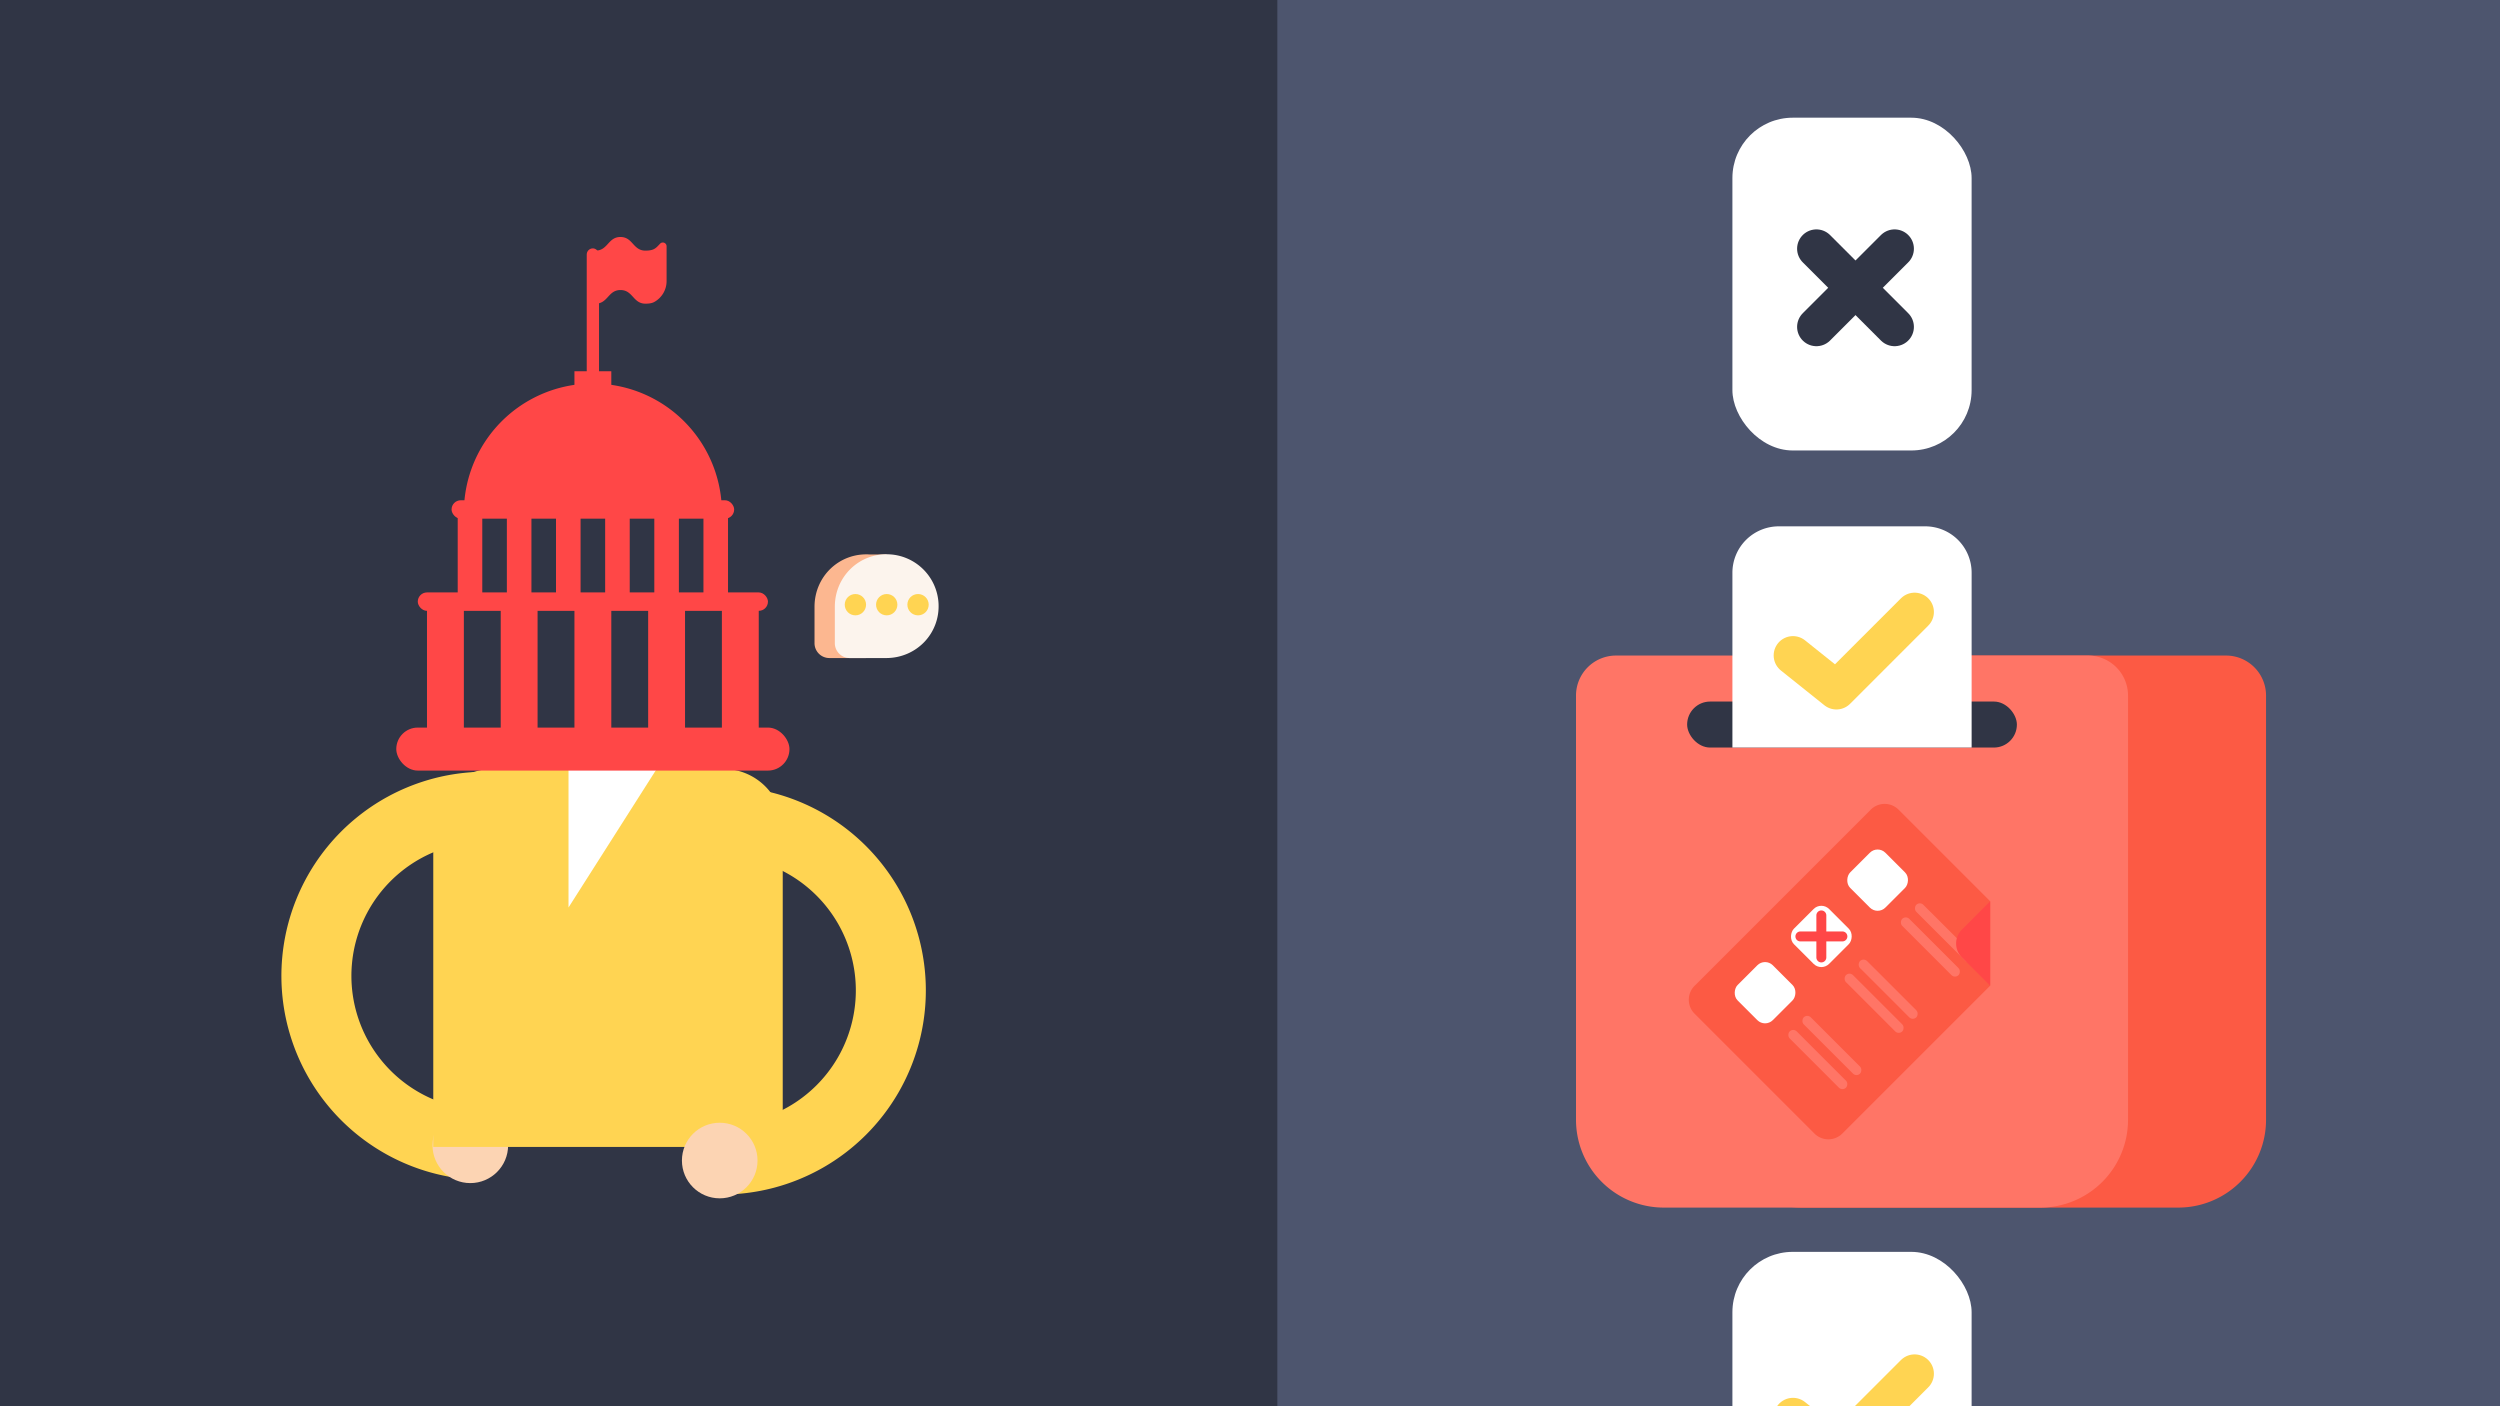 <?xml version="1.0" encoding="UTF-8"?> <svg xmlns="http://www.w3.org/2000/svg" viewBox="0 0 1920 1080"><title>liberties_freedom_of_speech</title><rect y="-195.79" width="1920" height="1478.58" style="fill:#4d556e"></rect><rect x="-97.83" y="-19" width="1078.83" height="1125" style="fill:#303545"></rect><path d="M360.88,878.79a129.88,129.88,0,1,1,24-258.65" style="fill:none;stroke:#ffd452;stroke-linecap:round;stroke-linejoin:round;stroke-width:53.764px"></path><circle cx="361.2" cy="879.59" r="29.03" style="fill:#fcd4b3"></circle><path d="M359.2,435.66H456a0,0,0,0,1,0,0V571.14a0,0,0,0,1,0,0H417.16a58,58,0,0,1-58-58V435.66a0,0,0,0,1,0,0Z" style="fill:#fcd4b3"></path><rect x="436.62" y="435.66" width="87.1" height="164.52" style="fill:#fcd4b3"></rect><circle cx="378.56" cy="474.37" r="9.68" style="fill:#303545"></circle><circle cx="426.95" cy="474.37" r="9.68" style="fill:#303545"></circle><path d="M359.2,435.66c0-37.41,30.33-56.51,67.75-56.51h29c37.41,0,67.74,19.1,67.74,56.51V455" style="fill:#fcd4b3"></path><path d="M332.75,880.83V636.31a45.81,45.81,0,0,1,45.81-45.81H555.33a45.81,45.81,0,0,1,45.81,45.81V880.83" style="fill:#ffd452"></path><path d="M464.54,368.47a69.14,69.14,0,0,0-8.56-.55H427a67.74,67.74,0,0,0-67.75,67.74A116.15,116.15,0,0,0,464.54,368.47Z" style="fill:#303545"></path><path d="M523.62,432A67.74,67.74,0,0,0,456,367.92a69.14,69.14,0,0,0-8.56.55A116.4,116.4,0,0,0,523.62,432Z" style="fill:#303545"></path><path d="M480.17,455a24.2,24.2,0,1,1,0,48.39" style="fill:#303545"></path><path d="M386,536.45a8.59,8.59,0,0,1-7.87-12.09,28.9,28.9,0,0,1,52.49,0,8.59,8.59,0,0,1-7.87,12.09Z" style="fill:#303545"></path><path d="M504.37,571.14h14a24.76,24.76,0,0,1,24.76,24.76v4.28a0,0,0,0,1,0,0H504.37a0,0,0,0,1,0,0v-29A0,0,0,0,1,504.37,571.14Z" style="fill:#ffd452"></path><path d="M436.15,571.14h.47a0,0,0,0,1,0,0v38.71a0,0,0,0,1,0,0H417.27a0,0,0,0,1,0,0V590A18.89,18.89,0,0,1,436.15,571.14Z" style="fill:#ffd452"></path><polygon points="436.62 590.5 504.37 590.5 436.62 696.95 436.62 590.5" style="fill:#fff"></polygon><line x1="417.27" y1="446.89" x2="446.3" y2="455.01" style="fill:none;stroke:#303545;stroke-linecap:round;stroke-linejoin:round;stroke-width:12.903px"></line><line x1="359.2" y1="455.01" x2="388.24" y2="446.89" style="fill:none;stroke:#303545;stroke-linecap:round;stroke-linejoin:round;stroke-width:12.903px"></line><path d="M553.14,890.52a129.88,129.88,0,1,0,0-259.75" style="fill:none;stroke:#ffd452;stroke-linecap:round;stroke-linejoin:round;stroke-width:53.764px"></path><circle cx="552.75" cy="891.29" r="29.03" style="fill:#fcd4b3"></circle><polygon points="554.41 573.62 351.52 573.62 356.24 384.89 554.41 384.89 554.41 573.62" style="fill:#303545"></polygon><path d="M457.36,233.22c9.59,0,9.59-10.47,19.18-10.47s9.59,10.47,19.18,10.47c3.2,0,5.19-.46,6.71-1.28a18.3,18.3,0,0,0,9.51-16.21V189.16a2.89,2.89,0,0,0-5-2c-3.09,3.2-4.38,5.32-11.25,5.32-9.59,0-9.59-10.47-19.18-10.47s-9.59,10.47-19.18,10.47" style="fill:#ff4747"></path><path d="M365.74,393.64a9,9,0,0,1-9-9.89,99.09,99.09,0,0,1,197.19,0,9,9,0,0,1-9,9.89Z" style="fill:#ff4747"></path><rect x="346.8" y="384.2" width="217.04" height="14.15" rx="7.08" style="fill:#ff4747"></rect><rect x="320.85" y="454.98" width="268.94" height="14.15" rx="7.08" style="fill:#ff4747"></rect><rect x="351.52" y="393.64" width="18.87" height="66.06" style="fill:#ff4747"></rect><rect x="389.27" y="393.64" width="18.87" height="66.06" style="fill:#ff4747"></rect><rect x="427.01" y="393.64" width="18.87" height="66.06" style="fill:#ff4747"></rect><rect x="464.76" y="393.64" width="18.87" height="66.06" style="fill:#ff4747"></rect><rect x="502.51" y="393.64" width="18.87" height="66.06" style="fill:#ff4747"></rect><rect x="540.25" y="393.64" width="18.87" height="66.06" style="fill:#ff4747"></rect><rect x="327.93" y="464.41" width="28.31" height="108.52" style="fill:#ff4747"></rect><rect x="384.55" y="464.41" width="28.31" height="108.52" style="fill:#ff4747"></rect><rect x="441.17" y="464.41" width="28.31" height="108.52" style="fill:#ff4747"></rect><rect x="497.79" y="464.41" width="28.31" height="108.52" style="fill:#ff4747"></rect><rect x="554.41" y="464.41" width="28.31" height="108.52" style="fill:#ff4747"></rect><rect x="304.34" y="558.78" width="301.97" height="33.03" rx="16.51" style="fill:#ff4747"></rect><rect x="441.17" y="285.12" width="28.31" height="18.87" style="fill:#ff4747"></rect><rect x="450.61" y="190.75" width="9.44" height="108.52" rx="4.72" style="fill:#ff4747"></rect><path d="M1347.1,503.46h362.48a30.74,30.74,0,0,1,30.74,30.74V860a67.43,67.43,0,0,1-67.43,67.43h-289.1A67.43,67.43,0,0,1,1316.36,860V534.2a30.74,30.74,0,0,1,30.74-30.74Z" style="fill:#fc5a44"></path><path d="M1241.11,503.46h362.48a30.74,30.74,0,0,1,30.74,30.74V860a67.43,67.43,0,0,1-67.43,67.43H1277.8A67.43,67.43,0,0,1,1210.37,860V534.2A30.74,30.74,0,0,1,1241.11,503.46Z" style="fill:#ff7566"></path><rect x="1295.72" y="538.79" width="253.25" height="35.33" rx="17.66" style="fill:#303545"></rect><path d="M1528.45,692.17l-70.35-70.35a15.11,15.11,0,0,0-21.37,0l-135.3,135.3a15.11,15.11,0,0,0,0,21.38l92.07,92.07a15.11,15.11,0,0,0,21.38,0L1528.45,757Z" style="fill:#fc5a44"></path><rect x="1422.91" y="656.86" width="38.2" height="38.2" rx="8.4" transform="translate(900.33 -821.67) rotate(45)" style="fill:#fff"></rect><rect x="1379.69" y="700.08" width="38.2" height="38.2" rx="8.4" transform="translate(918.24 -778.45) rotate(45)" style="fill:#fff"></rect><rect x="1336.47" y="743.3" width="38.2" height="38.2" rx="8.4" transform="translate(936.14 -735.23) rotate(45)" style="fill:#fff"></rect><rect x="1462.77" y="712.66" width="61.12" height="7.64" rx="3.82" transform="translate(944.02 -846.09) rotate(45)" style="fill:#ff7566"></rect><rect x="1451.97" y="723.47" width="61.12" height="7.64" rx="3.82" transform="translate(948.49 -835.29) rotate(45)" style="fill:#ff7566"></rect><rect x="1419.55" y="755.88" width="61.12" height="7.64" rx="3.82" transform="translate(961.92 -802.87) rotate(45)" style="fill:#ff7566"></rect><rect x="1408.75" y="766.69" width="61.12" height="7.64" rx="3.82" transform="translate(966.4 -792.07) rotate(45)" style="fill:#ff7566"></rect><rect x="1376.33" y="799.1" width="61.12" height="7.64" rx="3.82" transform="translate(979.82 -759.65) rotate(45)" style="fill:#ff7566"></rect><rect x="1365.53" y="809.91" width="61.12" height="7.64" rx="3.82" transform="translate(984.3 -748.85) rotate(45)" style="fill:#ff7566"></rect><path d="M1506.73,713.9a15.11,15.11,0,0,0,0,21.38L1528.45,757V692.17Z" style="fill:#ff4747"></path><path d="M1396.09,738a3.82,3.82,0,0,1-1.12-2.7V703.05a3.82,3.82,0,1,1,7.64,0v32.27a3.82,3.82,0,0,1-6.52,2.7Z" style="fill:#ff4747"></path><path d="M1380,721.89a3.83,3.83,0,0,1,2.7-6.53h32.26a3.82,3.82,0,0,1,0,7.64h-32.26A3.79,3.79,0,0,1,1380,721.89Z" style="fill:#ff4747"></path><path d="M1366.13,404.23h112.44a35.64,35.64,0,0,1,35.64,35.64V574.12a0,0,0,0,1,0,0H1330.49a0,0,0,0,1,0,0V439.87A35.64,35.64,0,0,1,1366.13,404.23Z" style="fill:#fff"></path><polyline points="1377 503.36 1410.36 530.05 1470.41 470" style="fill:none;stroke:#ffd452;stroke-linecap:round;stroke-linejoin:round;stroke-width:29.654px"></polyline><rect x="1330.49" y="90.39" width="183.71" height="255.57" rx="46.34" style="fill:#fff"></rect><line x1="1395" y1="251.05" x2="1455.05" y2="191" style="fill:none;stroke:#303545;stroke-linecap:round;stroke-linejoin:round;stroke-width:29.654px"></line><line x1="1395" y1="191" x2="1455.05" y2="251.05" style="fill:none;stroke:#303545;stroke-linecap:round;stroke-linejoin:round;stroke-width:29.654px"></line><rect x="1330.49" y="961.43" width="183.71" height="255.57" rx="46.34" style="fill:#fff"></rect><polyline points="1377 1088.36 1410.36 1115.05 1470.41 1055" style="fill:none;stroke:#ffd452;stroke-linecap:round;stroke-linejoin:round;stroke-width:29.654px"></polyline><path d="M665,505.38H637A11.42,11.42,0,0,1,625.55,494v-28c0-23.35,19.09-41.64,42.39-40.18H681" style="fill:#fcb790"></path><path d="M683.53,425.76A39.86,39.86,0,0,1,720.77,463c1.46,23.3-16.83,42.38-40.17,42.38h-28A11.42,11.42,0,0,1,641.15,494v-28C641.15,442.59,660.23,424.3,683.53,425.76Z" style="fill:#fcf4ed"></path><circle cx="681" cy="464.4" r="8.19" style="fill:#ffd452"></circle><circle cx="656.95" cy="464.4" r="8.19" style="fill:#ffd452"></circle><circle cx="705.05" cy="464.4" r="8.19" style="fill:#ffd452"></circle></svg> 